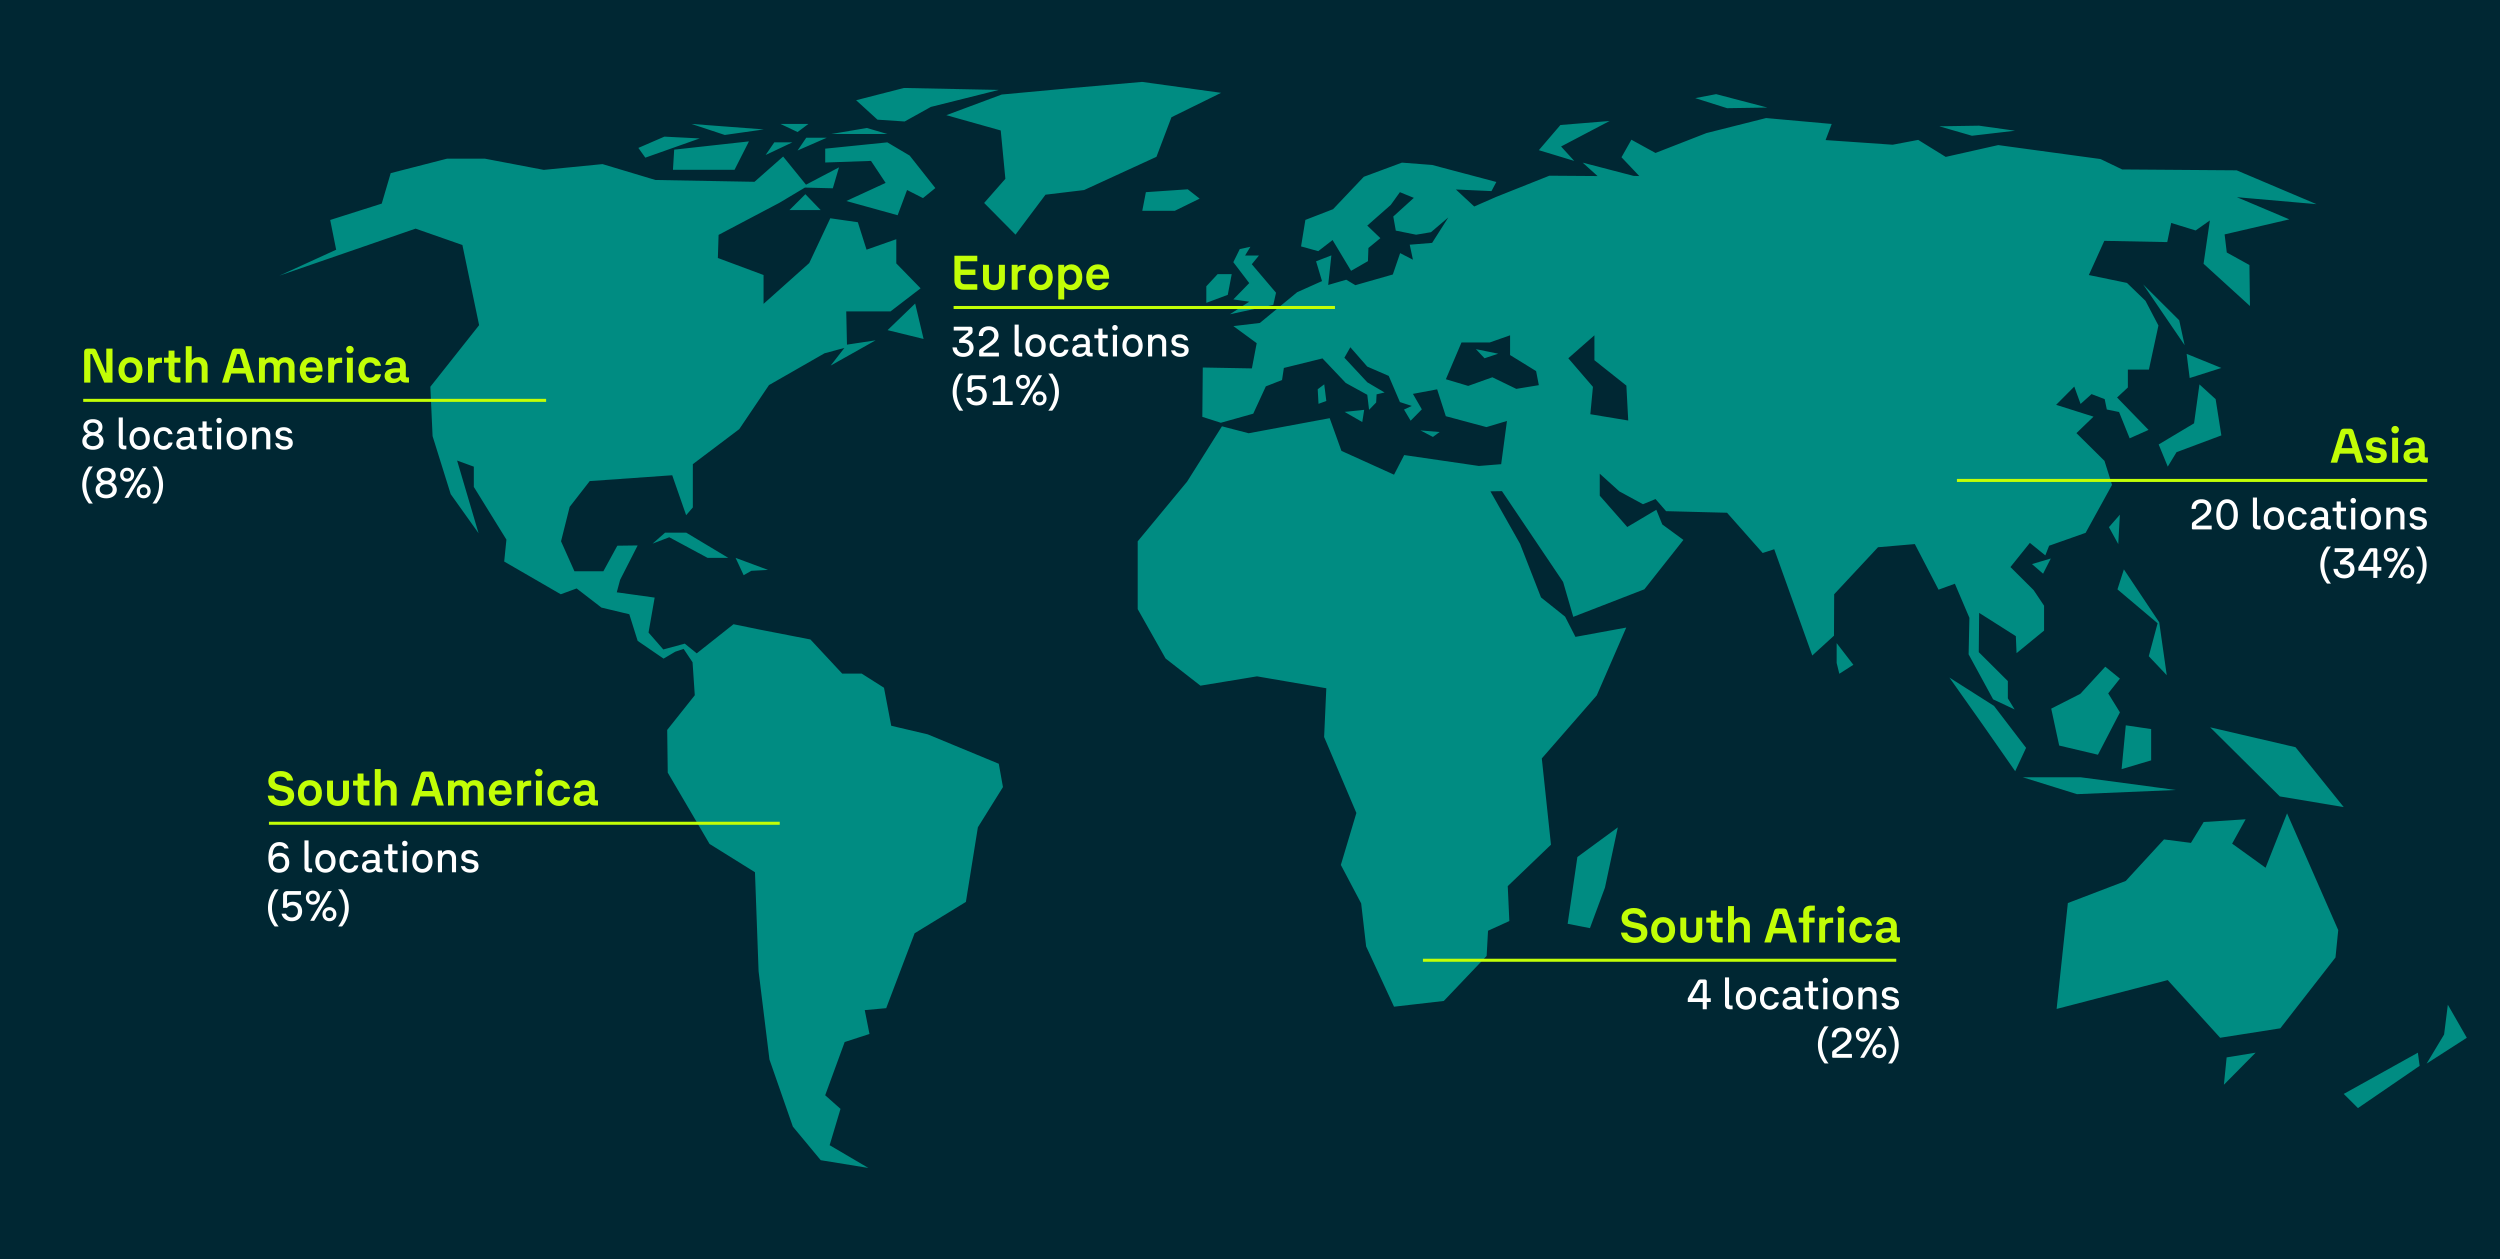 <svg xmlns="http://www.w3.org/2000/svg" width="824" height="415" viewBox="0 0 824 415"><path fill="#002733" d="M0 0h824v416H0z"/><path fill="#008C82" d="M700.663 239.066l8.355 1.238v10.312l-9.736 2.888 1.38-14.438zm106.143 92.084l-1.235 9.831-5.76 9.585 13.249-8.52-6.254-10.896zm-73.81 26.38l10.45-10.568-9.545 1.556-.906 9.011zm39.496 3.03l4.69 4.67 20.326-13.926-.576-4.342-24.44 13.599zM397.6 94.369v5.454l7.076-2.651 1.294-6.818h-4.642l-3.728 4.015zm121.264-41.33l-11.664-3.54 7.109-8.295 16.22-1.328-15.998 8.407 4.333 4.755zM406.502 98.685l5.25-5.379-5.25-6.893 2.13-4.318 3.5-.757-1.75 2.878h4.566l-2.359 2.879 7.99 9.393-.913 4.015-14.305 3.086 6.391-4.147-5.25-.757zm291.675 80.651l-3.07-5.587 3.6-4.111-.53 9.698zm16.318-25.54l-3-7.3 11.666-6.968 1.777-12.83 5.332 4.867 1.889 11.944-14.775 5.531-2.889 4.756zm-.33 68.76l-5.929-6.272 2.908-10.858-13.231-11.174 2.117-6.588 11.647 17.446 2.488 17.446zM569.25 35.66l-10.505-3.318 6.888-1.314 16.886 4.424-13.269.208zm149.022 69.914l1.778 8.186-13.664-20.02 11.886 11.834zm-68.32-60.83l-10.777-3.111 13.11-.208 11.886 1.66-14.22 1.658zm82.207 76.536l-10.443 3.319-1-7.963 11.443 4.644zm-257.665 21.115l-2.203 1.618-4.091-2.14 6.294.522zm-24.86-7.31l-.63 4.02-5.821-3.344 6.45-.677zm-12.483-2.925l-2.57.94-.262-4.804 2.15-1.618.682 5.482zm232.597 53.766l6.194-1.845-2.54 5.008-3.654-3.163zm-183.303-70.85l7.354 1.504-4.494 1.505-2.86-3.01zm33.457 167.401l13.324-9.769-4.235 19.847-4.957 13.368-7.334-1.44 3.202-22.006zm85.463-70.498l5.506 7.136-4.632 2.958-.874-3.568v-6.526zM406.502 98.686l5.25-5.379-5.25-6.894 2.13-4.318 3.5-.757-1.75 2.879h4.566l-2.359 2.878 7.99 9.394-.913 4.015-14.305 3.086 6.392-4.147-5.25-.757zm307.663 123.871l-5.929-6.273 2.908-10.858-13.231-11.173 2.118-6.589 11.646 17.446 2.488 17.447zm-15.988-43.22l-3.07-5.587 3.6-4.111-.53 9.697zm.552 44.329l-3.866 4.88 3.866 6.257-7.25 13.956-12.773-3.023-2.626-12.17 9.598-4.882 8.218-8.937 4.833 3.919zm15.766-69.87l-2.999-7.3 11.665-6.968 1.777-12.83 5.333 4.867 1.888 11.945-14.775 5.53-2.889 4.756zm-13.832 85.27l8.356 1.237v10.312l-9.737 2.888 1.38-14.437zM518.864 53.037L507.2 49.498l7.109-8.296 16.22-1.327-15.998 8.406 4.333 4.756zm232.564 209.46l-22.958-22.775 28.142 6.562 15.88 19.736-21.064-3.523zM569.25 35.658l-10.504-3.317 6.887-1.314 16.886 4.424-13.269.207zm149.023 69.915l1.777 8.185-13.664-20.02 11.887 11.835zm13.886 15.706l-10.442 3.318-1-7.963 11.442 4.645zm-82.207-76.537l-10.777-3.111 13.11-.207 11.886 1.659-14.22 1.66zm19.797 141.183l6.194-1.845-2.541 5.008-3.653-3.163zm14.825 75.828l-17.885-5.57h19.059l31.419 4.194-32.593 1.376zm-16.78-15.262l-3.59 7.7-10.773-15.435-10.91-15.434 14.708 9.35 10.565 13.819zm-193.3-104.098l-2.203 1.62-4.09-2.142 6.293.522zm-24.86-7.31l-.63 4.02-5.821-3.343 6.45-.677zm-12.483-2.924l-2.57.94-.262-4.805 2.15-1.618.682 5.483zm316.663 135.91l16.869 38.504-.906 9.011-10.532 13.518-7.653 9.83-19.83 3.114-17.28-19.007-36.618 9.504 3.703-34.9 19.09-7.292 12.59-13.681 8.887 1.147 4.196-6.882 13.824-.9-4.443 8.028 11.026 7.946 7.077-17.94zm-148.45-56.09l5.507 7.134-4.632 2.959-.874-3.568v-6.526zm-118.92-96.905l7.355 1.504-4.494 1.505-2.86-3.01zm-186.617-63.79l-7.363-4.361-20.476 2.08v4.559l15.097-.532 4.819 7.248-12.956 5.97 16.917 4.69 3.106-8.314 5.246 2.664 4.07-3.304-8.46-10.7zM289.21 39.44l-7.034-6.403 15.756-4.042 31.27.64-22.387 5.603-8.642 4.802-8.963-.6zm-28.055 7.483l-8.803 4.162 2.854-4.162h5.949zm40.482 53.122l2.779 11.676-11.869-2.908 9.09-8.768zm-38.754-56.524l-5.667-2.681h9.244l-3.577 2.681zm2.854 1.881h6.752l-9.606 4.202 2.854-4.202zm26.728-1.24h-18.448l11.696-1.981 6.752 1.98zm-53.577.32l-11.014-3.642 23.875 1.82-12.861 1.822zm-16.68 4.842l24.638-2.721-4.743 9.363h-20.298l.402-6.642zm20.24 134.546l10.69 3.968-5.496.3-2.536 1.444-2.657-5.712zM260.21 69.233l5.247-5.224 5.032 5.224h-10.28zm-34.008 106.34l13.83 8.297h-6.824l-12.622-6.794-5.495 2.104 4.107-3.607h7.004zM212.697 51.967l-2.293-3.213 8.577-3.72 11.634.592-17.918 6.34zm116.5 199.77l1.378 7.681-8.266 13.258-3.95 24.597-16.898 10.332-9.368 24.688-7.071.64 1.561 7.864-8.174 2.651-6.429 17.555 5.052 4.481-3.582 11.978 12.766 7.498-15.705-2.56-9.184-11.064-7.715-22.128-3.581-29.077-1.194-32.642-14.97-9.326-13.776-23.5-.184-14.08 9.092-11.43-.734-10.878-2.94-4.392-2.755.914-3.857 2.286-8.541-5.852-2.755-8.778-9.184-2.194-8.174-6.31-5.235 1.921-18.643-10.79.735-7.222-10.746-17.373v-6.675l-5.51-2.012 7.072 23.957-9.184-12.893-5.97-19.11-.735-16.276 16.072-20.298-5.51-26.425-15.43-5.396-44.89 15.495L110.8 82.31l-1.97-9.806 16.99-5.394 2.96-10.045 18.53-4.76h12.55l19.366 3.69 19.366-1.905 17.452 5.237 32.635.595 9.443-8.331 7.531 9.283 10.878-5.713-2.032 6.903-9.204-.238-8.368 4.999-20.083 10.592-.239 7.616 15.062 5.612v9.503L266.728 86.7l6.933-14.758 9.085 1.31 2.87 9.044 9.802-3.451v7.973l8.009 8.212-9.922 7.617h-14.584l.239 10.95 9.444-1.428-14.823 8.33 4.543-5.831-6.575 1.785-18.29 10.473-9.802 14.52-15.3 11.54v14.265l-2.205 2.56-4.591-13.166-27.185 1.92-6.613 8.503-2.847 11.338 4.408 9.875h9.552l4.592-8.412 6.704-.092-5.786 11.339-1.102 4.114 12.49 1.738-2.02 11.52 4.868 5.578 7.071-1.92 3.95 3.2 12.122-9.601 8.45 1.737 16.898 3.293 10.47 11.246h6.428l7.348 4.663 2.387 12.527 12.032 2.834 23.419 9.693zM381.17 51.686l-23.86 10.956-12.715 1.529-9.888 13.166-10.33-10.445 6.994-7.963-1.528-15.927-17.926-5.042 18.248-6.803 23.312-2.16 22.95-2.002 26.046 3.602-16.359 8.043-4.944 13.046zM289.21 39.439l-7.034-6.402 15.756-4.042 31.27.64-22.387 5.603-8.642 4.801-8.963-.6zm10.618 11.845l-7.363-4.362-20.476 2.081v4.559l15.098-.533 4.818 7.25-12.956 5.969 16.918 4.69 3.105-8.315 5.247 2.665 4.068-3.305-8.459-10.699zm76.668 18.192h10.727l8.18-4.012-3.913-3.069-13.81.944-1.184 6.137zm143.407 213l13.325-9.769-4.235 19.847-4.958 13.368-7.333-1.44 3.201-22.006zm217.36-217.484l26.256 2.301-26.315-11.152-37.755-.295-7.112-3.423-33.724-4.602-17.306 3.895-9.068-5.607-8.416 1.594-22.107-1.535 2.015-5.31-21.633-1.947-19.677 4.957-16.773 6.549-7.942-4.367-3.26 5.783 5.867 6.196-1.896-.058-16.773-4.367 4.92 4.425-15.885-.117-17.484 6.962-7.29 3.186-6.045-5.605 11.735.53 1.6-3.009-21.159-5.605-9.957-.767-12.565 4.661-10.135 10.68-9.127 3.54-1.422 8.734 5.664 1.562 4.726-3.66 6.09 10.142 5.566-3.19.157-4.338 3.938-3.24-4.32-4.137 7.746-6.82 3.011-4.198 4.592 1.874-6.775 6.146.828 4.647 6.7 1.35 4.894-.825 5.721-4.872-5.345 8.395-7.378.599 1.054 4.948-4.216-2.174-2.41 7.045-12.346 3.523-3.01-1.799-5.948 1.724 1.053-9.744-5.044 1.949 1.958 6.52-8.206 3.673-12.271 10.12-8.733 1.048 7.679 5.622-1.582 8.32-16.185-.3-.151 16.265 6.098 1.949 10.69-2.998 4.14-8.995 5.346-2.098.602-3.973 12.724-3.148 7.678 8.095 7.086 3.897.594 4.947 2.333-2.398.15-2.698 2.636-.6-5.713-3.373-7.537-8.095 1.957-3.448 5.58 6.371 7.068 3.073 3.689 8.62 3.915 1.274-2.56 1.2 2.183 3.672 3.69-3.748-2.937-5.096 7.98-1.5 2.858 8.855 13.391 3.594 6.762-2.025-1.904 14.247-7.352.588-24.617-3.594-3.348 6.47-17.33-7.843-3.874-10.784-26.717 4.968-8.796-2.288-11.488 18.235-16.28 19.671v22.352l9.19 16.274 11.488 8.954 18.643-3.072 22.845 3.922-.722 16.077 10.634 25.032-5.12 17.123 6.696 12.679 1.64 14.183 9.19 19.868 16.412-1.895 14.114-14.836.46-8.3 7.023-3.203-.525-11.502 14.245-13.66-3.02-28.43 18.118-20.783 9.716-22.352-16.74 3.07-3.413-6.665-7.943-6.34-6.893-17.646-9.781-17.32 3.807-.064 20.154 29.932 3.348 11.503 23.435-9.085 12.866-16.273-6.958-5.098-1.97-4.836-9.574 5.678-9.069-10.318v-7.255l6.433 5.817 7.812 4.248 4.136-1.7 3.48 3.987 20.086.523 11.75 13.267 3.808-1.24 12.538 35.03 7.156-6.536.065-13.66 14.442-15.49 12.144-1.045 7.813 15.032 5.383-1.96 4.792 11.241-.263 12.026 8.074 14.835 7.09 3.334-2.232-3.66v-5.686l-9.584-9.542.128-12.944 12.09 7.67.238 5.607 9.068-7.436v-8.202l-3.437-5.134-7.646-7.612 6.4-7.966 5.098 4.13 1.245-3.186 12.031-4.248 8.713-15.814-2.49-7.907-9.246-9.146 5.63-5.43-12.327-3.894 5.986-6.018 2.075 5.723 3.615-3.245 4.327 1.652.71 3.423 4.031.826 3.497 8.674 6.223-2.774-10.372-10.68 3.556-3.305v-5.9h6.934l3.142-14.516-4.267-8.143-6.105-5.9-12.565-2.597 5.097-11.271 20.744.413 1.304-6.314 8.06 2.478 4.683-3.304-2.075 14.28 15.292 13.926-.178-13.513-7.468-4.13-.711-5.96 21.337-4.957-17.307-7.317zm-237.498 63.18l-7.885-3.824-7.967 2.847-7.354-2.196 5.148-12.122h9.315l6.7-2.359v6.508l8.58 5.288.899 4.638-7.436 1.22zm24.409 8.356l.857-9.022-8.118-9.422 8.608-7.566v8.21l10.531 8.364.612 11.509-12.49-2.073z"/><path fill="none" d="M26.424 114.103h190.342V177H26.424z"/><path fill="#C2FE06" d="M27.736 126.103v-10.101c0-.72.4-1.104 1.121-1.104h1.809c.64 0 .897.24 1.104.705l3.138 7.315h.127v-8.02h2.049v11.205h-2.705l-4.08-9.396h-.434c-.047 0-.08.048-.08.096v9.3h-2.049zM39.049 122.005c0-2.609 1.633-4.275 3.937-4.275 2.354 0 3.971 1.666 3.971 4.275 0 2.593-1.617 4.258-3.97 4.258-2.305 0-3.938-1.665-3.938-4.258zm5.955 0c0-1.585-.77-2.513-2.018-2.513-1.216 0-1.968.928-1.968 2.513 0 1.553.752 2.481 1.968 2.481 1.248 0 2.018-.928 2.018-2.481zM53.387 117.89v1.714h-.657c-1.664 0-2 .625-2 1.985v4.514h-1.953v-8.212h1.953v.896c.399-.624 1.055-.896 2.08-.896h.577zM59.467 124.342v1.76H58.17c-1.649 0-2.61-.848-2.61-2.464v-4.098h-1.503v-1.65h1.328c.129 0 .176-.046.176-.19v-2.13h1.953v2.32h1.937v1.65h-1.937v3.985c0 .641.32.817.896.817h1.057zM68.428 120.79v5.313h-1.953V121.3c0-1.168-.56-1.824-1.537-1.824-.993 0-1.76.623-1.76 2.095v4.53h-1.953v-12.004h1.953v4.69c.496-.704 1.295-1.058 2.336-1.058 1.777 0 2.914 1.25 2.914 3.06zM81.818 126.103l-.894-2.978h-4.707l-.881 2.978h-2.16l3.25-10.405c.16-.512.543-.8 1.152-.8h1.969c.56 0 .976.24 1.152.8l3.266 10.405h-2.147zm-5.056-4.787h3.617l-1.361-4.529c-.016-.032-.047-.08-.096-.08h-.72c-.063 0-.08.048-.097.08l-1.343 4.53zM97.084 120.756v5.347h-1.951v-5.042c0-1.008-.45-1.569-1.346-1.569-.943 0-1.6.544-1.6 1.857v4.754h-1.953v-5.042c0-1.008-.449-1.569-1.345-1.569-.928 0-1.584.528-1.584 1.857v4.754h-1.953v-8.212h1.953v.816c.465-.656 1.183-.977 2.113-.977 1.057 0 1.84.45 2.289 1.202.496-.752 1.344-1.202 2.465-1.202 1.824 0 2.912 1.217 2.912 3.026zM106.33 122.484h-5.586c.111 1.473.768 2.162 1.953 2.162.752 0 1.313-.32 1.553-.945h1.951c-.398 1.649-1.71 2.562-3.504 2.562-2.402 0-3.906-1.665-3.906-4.275 0-2.545 1.537-4.258 3.842-4.258 2.513 0 3.793 1.713 3.697 4.754zm-5.539-1.343h3.635c-.145-1.217-.77-1.761-1.778-1.761s-1.664.593-1.857 1.76zM112.777 117.89v1.714h-.656c-1.664 0-2 .625-2 1.985v4.514h-1.953v-8.212h1.953v.896c.399-.624 1.055-.896 2.08-.896h.576zM114.088 115.219c0-.705.527-1.233 1.232-1.233.72 0 1.248.528 1.248 1.233 0 .72-.529 1.248-1.248 1.248-.705 0-1.232-.529-1.232-1.248zm.256 10.884v-8.212h1.953v8.212h-1.953zM118.104 122.005c0-2.609 1.648-4.275 3.888-4.275 1.92 0 3.25 1.09 3.602 2.834h-2c-.24-.688-.77-1.072-1.586-1.072-1.2 0-1.936.912-1.936 2.513 0 1.585.737 2.481 1.936 2.481.8 0 1.377-.384 1.633-1.136h1.968c-.336 1.793-1.728 2.913-3.617 2.913-2.24 0-3.888-1.681-3.888-4.258zM134.793 124.39v1.713h-1.152c-.848 0-1.424-.353-1.68-.897-.56.72-1.441 1.057-2.514 1.057-1.617 0-2.69-.929-2.69-2.273 0-1.697 1.298-2.61 3.763-2.61h1.296v-.671c0-.913-.511-1.393-1.408-1.393-.832 0-1.328.336-1.472.976h-1.938c.193-1.552 1.393-2.562 3.426-2.562 2.049 0 3.33 1.074 3.33 3.01v3.234c0 .272.16.416.4.416h.639zm-2.977-1.185v-.416h-1.52c-1.009 0-1.585.305-1.585 1.009 0 .624.496 1.009 1.248 1.009 1.105 0 1.857-.593 1.857-1.602z"/><path fill="#FFF" d="M34.129 145.413c0 1.694-1.387 2.83-3.502 2.83-2.102 0-3.488-1.136-3.488-2.83 0-1.163.7-2.087 1.806-2.437-.896-.365-1.457-1.177-1.457-2.228 0-1.555 1.248-2.59 3.139-2.59s3.137 1.022 3.137 2.59c0 1.05-.56 1.863-1.442 2.228 1.106.35 1.807 1.274 1.807 2.437zm-1.373-.099c0-.994-.897-1.709-2.129-1.709-1.205 0-2.115.715-2.115 1.71 0 1.037.883 1.723 2.115 1.723 1.246 0 2.129-.686 2.129-1.724zm-3.965-4.439c0 .91.799 1.555 1.836 1.555 1.05 0 1.82-.645 1.82-1.555s-.742-1.555-1.82-1.555c-1.064 0-1.836.645-1.836 1.555zM40.775 148.103c-1.007 0-1.638-.561-1.638-1.541v-8.965h1.343v8.727c0 .406.239.56.631.56h.534v1.219h-.87zM42.707 144.531c0-2.27 1.344-3.726 3.32-3.726 1.989 0 3.348 1.457 3.348 3.726 0 2.24-1.36 3.711-3.348 3.711-1.976 0-3.32-1.47-3.32-3.71zm5.309 0c0-1.555-.77-2.494-1.989-2.494-1.205 0-1.976.939-1.976 2.494 0 1.54.771 2.479 1.976 2.479 1.22 0 1.989-.939 1.989-2.479zM50.672 144.531c0-2.256 1.373-3.726 3.25-3.726 1.555 0 2.619.896 2.955 2.297H55.49c-.252-.686-.783-1.065-1.554-1.065-1.176 0-1.918.91-1.918 2.494 0 1.569.742 2.465 1.918 2.465.771 0 1.345-.406 1.597-1.148h1.373c-.322 1.484-1.457 2.394-2.984 2.394-1.877 0-3.25-1.484-3.25-3.71zM64.844 146.912v1.19h-.854c-.7 0-1.191-.335-1.345-.854-.49.672-1.274.994-2.227.994-1.4 0-2.31-.784-2.31-1.974 0-1.471 1.119-2.227 3.263-2.227h1.219v-.687c0-.924-.547-1.415-1.444-1.415-.855 0-1.345.323-1.498 1.008h-1.345c.181-1.302 1.162-2.142 2.843-2.142 1.71 0 2.774.924 2.774 2.577v3.138c0 .238.168.392.392.392h.532zm-2.254-1.43v-.405h-1.387c-1.148 0-1.752.321-1.752 1.065 0 .643.49 1.05 1.262 1.05 1.119 0 1.877-.672 1.877-1.71zM69.896 146.87v1.233H68.89c-1.33 0-2.143-.714-2.143-2.06v-3.936h-1.332v-1.162h1.178c.111 0 .154-.043.154-.169v-1.89h1.358v2.06h1.709v1.161h-1.71v3.88c0 .659.352.883.94.883h.853zM71.309 138.633c0-.518.378-.91.896-.91s.91.392.91.91c0 .52-.392.896-.91.896s-.896-.377-.896-.896zm.21 9.47v-7.158h1.358v7.158H71.52zM74.668 144.531c0-2.27 1.346-3.726 3.32-3.726 1.989 0 3.348 1.457 3.348 3.726 0 2.24-1.36 3.711-3.348 3.711-1.974 0-3.32-1.47-3.32-3.71zm5.309 0c0-1.555-.77-2.494-1.989-2.494-1.205 0-1.974.939-1.974 2.494 0 1.54.77 2.479 1.974 2.479 1.219 0 1.989-.939 1.989-2.479zM89.092 143.466v4.637h-1.344v-4.3c0-1.135-.56-1.766-1.541-1.766-.967 0-1.738.588-1.738 2.073v3.993H83.11v-7.158h1.358v.882c.449-.686 1.177-1.022 2.115-1.022 1.486 0 2.508 1.05 2.508 2.66zM90.713 146.086h1.33c.238.672.855 1.036 1.723 1.036.855 0 1.373-.364 1.373-.967 0-1.722-4.285-.223-4.285-3.208 0-1.33 1.021-2.142 2.66-2.142 1.554 0 2.548.7 2.802 1.974h-1.332c-.209-.56-.714-.853-1.457-.853-.812 0-1.33.35-1.33.937 0 1.696 4.301.225 4.301 3.166 0 1.373-1.05 2.213-2.773 2.213-1.64 0-2.76-.798-3.012-2.156zM29.31 165.965a9.642 9.642 0 01-2.199-6.121c0-2.171.77-4.356 2.2-6.108h1.302c-1.386 1.823-2.185 3.909-2.185 6.108 0 2.214.799 4.3 2.185 6.12h-1.302zM38.496 161.413c0 1.694-1.387 2.83-3.502 2.83-2.1 0-3.486-1.136-3.486-2.83 0-1.163.699-2.087 1.806-2.437-.896-.365-1.457-1.177-1.457-2.228 0-1.555 1.247-2.59 3.137-2.59 1.893 0 3.139 1.022 3.139 2.59 0 1.05-.56 1.863-1.444 2.228 1.108.35 1.807 1.274 1.807 2.437zm-1.373-.099c0-.994-.896-1.709-2.129-1.709-1.203 0-2.115.715-2.115 1.71 0 1.037.883 1.723 2.115 1.723 1.248 0 2.129-.686 2.129-1.724zm-3.963-4.439c0 .91.799 1.555 1.834 1.555 1.05 0 1.822-.645 1.822-1.555s-.742-1.555-1.822-1.555c-1.064 0-1.834.645-1.834 1.555zM44.207 156.469c0 1.344-.98 2.324-2.297 2.324-1.332 0-2.312-.98-2.312-2.324 0-1.331.98-2.312 2.312-2.312 1.317 0 2.297.98 2.297 2.312zm-1.078 0c0-.785-.49-1.303-1.219-1.303-.744 0-1.234.518-1.234 1.303 0 .784.49 1.302 1.234 1.302.729 0 1.219-.518 1.219-1.302zm-2.102 7.634l5.856-9.806h1.303l-5.856 9.806h-1.303zm4.034-2.185c0-1.346.966-2.326 2.296-2.326 1.332 0 2.3.98 2.3 2.326 0 1.344-.968 2.324-2.3 2.324-1.33 0-2.296-.98-2.296-2.324zm1.064 0c0 .783.49 1.303 1.232 1.303.745 0 1.22-.52 1.22-1.303 0-.772-.475-1.303-1.22-1.303-.742 0-1.232.531-1.232 1.303zM50.238 165.965c1.4-1.82 2.2-3.907 2.2-6.121 0-2.2-.8-4.285-2.2-6.108h1.303a9.644 9.644 0 012.2 6.108c0 2.199-.772 4.398-2.2 6.12h-1.303z"/><g><path fill="none" d="M87.643 253.495h190.342V313H87.643z"/><path fill="#C2FE06" d="M88.235 262.23h2.05c.304 1.056 1.168 1.6 2.576 1.6 1.313 0 2.05-.512 2.05-1.376 0-2.722-6.467-.56-6.467-4.978 0-2.05 1.632-3.346 4.034-3.346 2.384 0 3.825 1.137 4.162 3.122h-2.034c-.255-.849-.992-1.297-2.193-1.297-1.152 0-1.904.496-1.904 1.345 0 2.625 6.45.431 6.45 4.945 0 2.098-1.6 3.41-4.178 3.41-2.593 0-4.209-1.232-4.546-3.426zM98.188 261.397c0-2.609 1.632-4.274 3.938-4.274 2.353 0 3.97 1.665 3.97 4.274 0 2.593-1.617 4.258-3.97 4.258-2.306 0-3.938-1.665-3.938-4.258zm5.955 0c0-1.584-.769-2.513-2.017-2.513-1.217 0-1.969.928-1.969 2.513 0 1.553.752 2.48 1.969 2.48 1.248 0 2.017-.927 2.017-2.48zM107.804 262.166v-4.883h1.953v4.738c0 1.233.496 1.857 1.648 1.857s1.649-.624 1.649-1.857v-4.738h1.968v4.883c0 2.177-1.264 3.49-3.617 3.49-2.337 0-3.601-1.313-3.601-3.49zM121.773 263.734v1.761h-1.296c-1.649 0-2.609-.849-2.609-2.465v-4.097h-1.505v-1.65h1.328c.13 0 .177-.048.177-.191v-2.13h1.952v2.321h1.938v1.65h-1.938v3.985c0 .64.32.816.897.816h1.056zM130.734 260.18v5.315h-1.953v-4.802c0-1.169-.56-1.825-1.536-1.825-.993 0-1.76.624-1.76 2.097v4.53h-1.954V253.49h1.953v4.69c.496-.704 1.296-1.057 2.337-1.057 1.777 0 2.913 1.25 2.913 3.058zM144.126 265.495l-.896-2.977h-4.706l-.88 2.977h-2.162l3.25-10.404c.16-.513.544-.801 1.153-.801h1.969c.56 0 .976.24 1.152.8l3.265 10.405h-2.145zm-5.058-4.786h3.618l-1.36-4.53c-.016-.032-.049-.08-.097-.08h-.72c-.064 0-.08.048-.096.08l-1.345 4.53zM159.392 260.148v5.347h-1.953v-5.042c0-1.009-.448-1.57-1.344-1.57-.945 0-1.6.546-1.6 1.858v4.754h-1.954v-5.042c0-1.009-.448-1.57-1.345-1.57-.927 0-1.584.53-1.584 1.858v4.754h-1.953v-8.212h1.953v.817c.464-.657 1.184-.977 2.113-.977 1.056 0 1.84.448 2.289 1.201.496-.753 1.344-1.201 2.465-1.201 1.825 0 2.913 1.217 2.913 3.025zM168.638 261.877h-5.587c.112 1.473.768 2.161 1.953 2.161.752 0 1.312-.32 1.553-.944h1.952c-.4 1.648-1.712 2.561-3.505 2.561-2.401 0-3.905-1.665-3.905-4.274 0-2.545 1.536-4.258 3.84-4.258 2.514 0 3.794 1.713 3.699 4.754zm-5.54-1.344h3.634c-.143-1.217-.768-1.76-1.776-1.76-1.009 0-1.665.591-1.857 1.76zM175.084 257.283v1.713h-.656c-1.664 0-2 .624-2 1.985v4.514h-1.953v-8.212h1.953v.897c.4-.624 1.055-.897 2.08-.897h.576zM176.395 254.61c0-.704.528-1.232 1.232-1.232.72 0 1.248.528 1.248 1.232 0 .721-.528 1.25-1.248 1.25-.704 0-1.232-.529-1.232-1.25zm.255 10.885v-8.212h1.954v8.212h-1.954zM180.41 261.397c0-2.609 1.649-4.274 3.89-4.274 1.92 0 3.249 1.089 3.6 2.834h-2c-.24-.688-.768-1.073-1.585-1.073-1.2 0-1.936.913-1.936 2.513 0 1.584.736 2.48 1.936 2.48.8 0 1.377-.383 1.633-1.135h1.969c-.336 1.792-1.729 2.913-3.617 2.913-2.241 0-3.89-1.68-3.89-4.258zM197.1 263.782v1.713h-1.152c-.847 0-1.425-.352-1.68-.896-.56.72-1.44 1.056-2.513 1.056-1.617 0-2.69-.928-2.69-2.273 0-1.696 1.297-2.609 3.762-2.609h1.297v-.672c0-.913-.513-1.393-1.41-1.393-.831 0-1.327.336-1.472.977h-1.936c.192-1.553 1.392-2.562 3.425-2.562 2.05 0 3.33 1.073 3.33 3.01v3.233c0 .272.16.416.4.416h.64zm-2.976-1.184v-.416h-1.52c-1.01 0-1.585.303-1.585 1.008 0 .624.496 1.008 1.248 1.008 1.104 0 1.857-.592 1.857-1.6z"/><path fill="#FFF" d="M95.334 284.315c0 2.017-1.331 3.32-3.306 3.32-2.353 0-3.572-1.82-3.572-4.916 0-3.18 1.177-5.17 3.656-5.17 1.527 0 2.606.743 3.012 2.101h-1.401c-.294-.63-.882-.896-1.639-.896-1.57 0-2.228 1.247-2.297 3.502.504-.729 1.429-1.162 2.479-1.162 1.835 0 3.068 1.316 3.068 3.221zm-1.317.028c0-1.303-.756-2.087-1.989-2.087-1.247 0-2.046.784-2.046 2.087 0 1.275.8 2.06 2.046 2.06 1.233 0 1.989-.757 1.989-2.06zM101.995 287.495c-1.009 0-1.639-.56-1.639-1.54v-8.966h1.344v8.727c0 .406.238.56.631.56h.532v1.22h-.868zM103.926 283.923c0-2.27 1.345-3.726 3.32-3.726 1.988 0 3.348 1.456 3.348 3.726 0 2.241-1.36 3.712-3.348 3.712-1.975 0-3.32-1.47-3.32-3.712zm5.308 0c0-1.555-.77-2.493-1.988-2.493-1.205 0-1.975.938-1.975 2.493 0 1.54.77 2.48 1.975 2.48 1.219 0 1.988-.94 1.988-2.48zM111.892 283.923c0-2.255 1.373-3.726 3.25-3.726 1.554 0 2.619.897 2.955 2.297h-1.387c-.252-.686-.784-1.064-1.555-1.064-1.176 0-1.919.91-1.919 2.493 0 1.57.743 2.466 1.92 2.466.77 0 1.344-.407 1.596-1.15h1.373c-.322 1.486-1.457 2.396-2.983 2.396-1.877 0-3.25-1.485-3.25-3.712zM126.063 286.305v1.19h-.854c-.7 0-1.19-.336-1.345-.854-.49.671-1.274.994-2.226.994-1.402 0-2.312-.784-2.312-1.975 0-1.47 1.12-2.227 3.264-2.227h1.219v-.687c0-.924-.547-1.414-1.444-1.414-.854 0-1.344.321-1.498 1.008h-1.345c.182-1.303 1.163-2.143 2.843-2.143 1.71 0 2.774.924 2.774 2.577v3.138c0 .238.169.393.392.393h.532zm-2.254-1.43v-.405h-1.387c-1.149 0-1.751.321-1.751 1.064 0 .644.49 1.05 1.26 1.05 1.12 0 1.878-.672 1.878-1.709zM131.116 286.263v1.232h-1.009c-1.33 0-2.142-.715-2.142-2.06V281.5h-1.331v-1.163h1.177c.112 0 .154-.042.154-.168v-1.89h1.358v2.058h1.71v1.163h-1.71v3.88c0 .658.35.883.939.883h.854zM132.528 278.025c0-.517.378-.91.897-.91.517 0 .91.393.91.91 0 .519-.393.897-.91.897a.868.868 0 01-.897-.897zm.21 9.47v-7.158h1.359v7.158h-1.359zM135.888 283.923c0-2.27 1.344-3.726 3.32-3.726 1.988 0 3.348 1.456 3.348 3.726 0 2.241-1.36 3.712-3.348 3.712-1.976 0-3.32-1.47-3.32-3.712zm5.308 0c0-1.555-.77-2.493-1.988-2.493-1.205 0-1.976.938-1.976 2.493 0 1.54.77 2.48 1.976 2.48 1.219 0 1.988-.94 1.988-2.48zM150.312 282.858v4.637h-1.345v-4.3c0-1.135-.56-1.765-1.541-1.765-.967 0-1.738.588-1.738 2.073v3.992h-1.358v-7.158h1.358v.883c.449-.687 1.177-1.023 2.116-1.023 1.485 0 2.508 1.05 2.508 2.661zM151.932 285.478h1.33c.239.672.855 1.037 1.723 1.037.855 0 1.373-.365 1.373-.967 0-1.723-4.286-.225-4.286-3.208 0-1.33 1.023-2.143 2.661-2.143 1.555 0 2.55.7 2.802 1.975h-1.33c-.21-.56-.716-.855-1.458-.855-.812 0-1.33.351-1.33.939 0 1.695 4.3.224 4.3 3.166 0 1.373-1.051 2.213-2.774 2.213-1.638 0-2.76-.798-3.011-2.157zM90.53 305.357a9.648 9.648 0 01-2.2-6.12c0-2.172.77-4.357 2.2-6.108h1.302c-1.387 1.821-2.186 3.908-2.186 6.107 0 2.214.8 4.301 2.186 6.121h-1.303zM99.576 300.33c0 1.975-1.36 3.305-3.418 3.305-1.78 0-2.998-.98-3.362-2.493h1.457c.322.854 1.05 1.26 1.919 1.26 1.219 0 2.017-.868 2.017-2.101 0-1.149-.77-1.905-1.891-1.905-.7 0-1.317.294-1.68.827H93.3v-4.175c0-.882.616-1.359 1.47-1.359h4.44v1.248h-4.09c-.28 0-.517.154-.517.532v2.395c.49-.406 1.19-.644 1.946-.644 1.793 0 3.026 1.33 3.026 3.11zM105.426 295.86c0 1.345-.98 2.326-2.297 2.326-1.331 0-2.312-.98-2.312-2.326 0-1.33.98-2.31 2.312-2.31 1.316 0 2.297.98 2.297 2.31zm-1.078 0c0-.784-.49-1.302-1.22-1.302-.742 0-1.232.518-1.232 1.302 0 .786.49 1.303 1.233 1.303.728 0 1.219-.517 1.219-1.303zm-2.102 7.635l5.856-9.806h1.302l-5.855 9.806h-1.303zm4.034-2.185c0-1.345.967-2.326 2.297-2.326 1.331 0 2.298.98 2.298 2.326s-.967 2.325-2.298 2.325c-1.33 0-2.297-.98-2.297-2.325zm1.065 0c0 .784.49 1.302 1.232 1.302.743 0 1.219-.518 1.219-1.302 0-.77-.476-1.303-1.219-1.303-.742 0-1.232.532-1.232 1.303zM111.457 305.357c1.401-1.82 2.2-3.907 2.2-6.12 0-2.2-.799-4.287-2.2-6.108h1.303a9.642 9.642 0 012.199 6.107c0 2.2-.77 4.399-2.2 6.121h-1.302z"/></g><g><path fill="none" d="M313.31 83.495H408V146h-94.69z"/><path fill="#C2FE06" d="M322.113 86.115h-5.507v2.72h4.883v1.778h-4.883v1.6c0 .945.498 1.457 1.425 1.457h4.082v1.825h-4.482c-1.969 0-3.057-1.104-3.057-3.105V84.29h7.54v1.824zM323.998 92.166v-4.883h1.953v4.738c0 1.233.496 1.858 1.649 1.858s1.648-.625 1.648-1.858v-4.738h1.969v4.883c0 2.177-1.265 3.49-3.617 3.49-2.337 0-3.602-1.313-3.602-3.49zM338.063 87.283v1.713h-.656c-1.664 0-2 .625-2 1.985v4.514h-1.953v-8.212h1.953v.897c.4-.623 1.056-.897 2.08-.897h.576zM339.086 91.397c0-2.608 1.632-4.274 3.937-4.274 2.353 0 3.97 1.666 3.97 4.274 0 2.593-1.617 4.258-3.97 4.258-2.305 0-3.937-1.665-3.937-4.258zm5.954 0c0-1.585-.769-2.512-2.017-2.512-1.216 0-1.968.927-1.968 2.512 0 1.553.752 2.482 1.968 2.482 1.248 0 2.017-.929 2.017-2.482zM356.72 91.38c0 2.626-1.52 4.275-3.553 4.275-1.088 0-1.873-.384-2.4-1.089v4.13h-1.954V87.283h1.954v.93c.527-.705 1.328-1.09 2.4-1.09 2.033 0 3.554 1.65 3.554 4.258zm-1.92 0c0-1.631-.832-2.495-2.065-2.495s-2.033.864-2.033 2.496c0 1.633.8 2.498 2.033 2.498s2.065-.881 2.065-2.498zM365.553 91.877h-5.587c.112 1.473.768 2.162 1.953 2.162.752 0 1.312-.32 1.553-.945h1.952c-.4 1.648-1.712 2.561-3.505 2.561-2.401 0-3.905-1.665-3.905-4.274 0-2.545 1.536-4.258 3.84-4.258 2.514 0 3.794 1.713 3.699 4.754zm-5.54-1.344h3.634c-.143-1.217-.768-1.76-1.776-1.76-1.009 0-1.665.592-1.857 1.76z"/><path fill="#FFF" d="M317.918 111.893c1.863.04 2.97 1.175 2.97 2.8 0 1.71-1.387 2.942-3.348 2.942-2.073 0-3.432-1.106-3.6-3.137h1.414c.168 1.204.939 1.904 2.2 1.904 1.176 0 1.947-.7 1.947-1.722 0-.994-.729-1.639-1.961-1.639h-1.429v-1.107l3.012-2.452v-.461c0-.042-.057-.07-.084-.07h-4.693v-1.262h5.449c.476 0 .757.267.757.772v.896c0 .364-.183.616-.574.91l-2.06 1.626zM323.082 117.495c-.225 0-.364-.126-.364-.35V115.8c0-.436.252-.673.56-.897l2.577-1.85c1.107-.798 1.835-1.497 1.835-2.52 0-1.093-.728-1.737-1.779-1.737-1.135 0-1.905.7-1.905 1.947h-1.4c-.043-2.06 1.316-3.194 3.291-3.194 1.948 0 3.207 1.247 3.207 2.997 0 1.415-.952 2.41-2.632 3.586l-2.312 1.653v.378c0 .043.042.07.07.07h5.015v1.261h-6.163zM336.06 117.495c-1.008 0-1.64-.56-1.64-1.54v-8.966h1.347v8.728c0 .406.237.56.63.56h.532v1.218h-.868zM337.991 113.924c0-2.27 1.345-3.727 3.32-3.727 1.989 0 3.348 1.457 3.348 3.727 0 2.24-1.36 3.71-3.347 3.71-1.976 0-3.32-1.47-3.32-3.71zm5.309 0c0-1.556-.77-2.494-1.988-2.494-1.206 0-1.976.938-1.976 2.494 0 1.54.77 2.478 1.976 2.478 1.218 0 1.988-.938 1.988-2.478zM345.957 113.924c0-2.256 1.373-3.727 3.25-3.727 1.555 0 2.62.897 2.955 2.297h-1.387c-.252-.685-.784-1.064-1.554-1.064-1.177 0-1.92.91-1.92 2.494 0 1.568.743 2.465 1.92 2.465.77 0 1.344-.407 1.596-1.149h1.373c-.322 1.485-1.457 2.395-2.983 2.395-1.877 0-3.25-1.485-3.25-3.711zM360.129 116.305v1.19h-.855c-.7 0-1.19-.337-1.344-.854-.49.671-1.275.994-2.227.994-1.401 0-2.311-.784-2.311-1.975 0-1.47 1.12-2.226 3.263-2.226h1.219v-.688c0-.924-.547-1.414-1.443-1.414-.855 0-1.345.322-1.498 1.008h-1.345c.182-1.303 1.162-2.143 2.843-2.143 1.709 0 2.773.924 2.773 2.577v3.138c0 .238.169.393.393.393h.532zm-2.255-1.43v-.406h-1.387c-1.148 0-1.75.322-1.75 1.065 0 .644.49 1.05 1.26 1.05 1.12 0 1.877-.672 1.877-1.709zM365.182 116.262v1.233h-1.01c-1.33 0-2.142-.714-2.142-2.06V111.5h-1.33v-1.162h1.176c.112 0 .154-.043.154-.17v-1.89h1.359v2.06h1.709v1.162h-1.71v3.88c0 .66.351.882.94.882h.854zM366.594 108.025c0-.517.378-.91.896-.91s.91.393.91.91c0 .52-.392.897-.91.897a.868.868 0 01-.896-.897zm.21 9.47v-7.157h1.358v7.157h-1.358zM369.953 113.924c0-2.27 1.345-3.727 3.32-3.727 1.989 0 3.348 1.457 3.348 3.727 0 2.24-1.36 3.71-3.348 3.71-1.975 0-3.32-1.47-3.32-3.71zm5.309 0c0-1.556-.77-2.494-1.989-2.494-1.205 0-1.975.938-1.975 2.494 0 1.54.77 2.478 1.975 2.478 1.22 0 1.989-.938 1.989-2.478zM384.377 112.858v4.637h-1.345v-4.3c0-1.134-.56-1.765-1.54-1.765-.968 0-1.738.588-1.738 2.073v3.992h-1.358v-7.157h1.358v.882c.448-.687 1.177-1.023 2.115-1.023 1.485 0 2.508 1.051 2.508 2.661zM385.997 115.479h1.331c.238.671.855 1.036 1.723 1.036.854 0 1.373-.365 1.373-.967 0-1.723-4.286-.224-4.286-3.208 0-1.33 1.022-2.143 2.66-2.143 1.556 0 2.55.7 2.803 1.975h-1.331c-.21-.56-.715-.854-1.457-.854-.813 0-1.33.35-1.33.938 0 1.695 4.3.224 4.3 3.166 0 1.373-1.052 2.213-2.774 2.213-1.639 0-2.76-.798-3.012-2.156zM316.195 135.357a9.648 9.648 0 01-2.199-6.12c0-2.172.77-4.356 2.2-6.108h1.302c-1.387 1.822-2.185 3.908-2.185 6.107 0 2.214.798 4.301 2.185 6.121h-1.303zM325.242 130.33c0 1.975-1.36 3.305-3.418 3.305-1.78 0-2.998-.98-3.362-2.492h1.457c.322.853 1.05 1.26 1.919 1.26 1.219 0 2.017-.869 2.017-2.102 0-1.149-.77-1.905-1.891-1.905-.7 0-1.317.294-1.68.827h-1.317v-4.174c0-.883.616-1.36 1.47-1.36h4.44v1.248h-4.09c-.28 0-.517.153-.517.532v2.395c.49-.406 1.19-.644 1.946-.644 1.793 0 3.026 1.33 3.026 3.11zM331.302 132.291h2.48v1.204h-6.584v-1.204h2.69v-7.242a.133.133 0 00-.14-.14h-.267l-2.185 1.345v-1.332l1.568-.938c.295-.182.505-.295.813-.295h.644c.631 0 .98.336.98.98v7.622zM339.491 125.861c0 1.344-.98 2.325-2.297 2.325-1.33 0-2.311-.98-2.311-2.325 0-1.33.98-2.311 2.311-2.311 1.317 0 2.297.98 2.297 2.311zm-1.078 0c0-.785-.49-1.302-1.219-1.302-.743 0-1.233.517-1.233 1.302s.49 1.303 1.233 1.303c.729 0 1.22-.518 1.22-1.303zm-2.101 7.634l5.855-9.806h1.303l-5.856 9.806h-1.302zm4.034-2.184c0-1.346.966-2.327 2.297-2.327 1.33 0 2.297.98 2.297 2.327 0 1.343-.966 2.324-2.297 2.324-1.33 0-2.297-.98-2.297-2.324zm1.064 0c0 .783.49 1.302 1.233 1.302.743 0 1.218-.52 1.218-1.302 0-.772-.475-1.303-1.218-1.303s-1.233.531-1.233 1.303zM345.522 135.357c1.402-1.82 2.2-3.907 2.2-6.12 0-2.2-.798-4.286-2.2-6.108h1.303a9.644 9.644 0 012.2 6.107c0 2.2-.77 4.399-2.2 6.121h-1.303z"/></g><g><path fill="none" d="M610.158 140.495H800.5V206H610.158z"/><path fill="#C2FE06" d="M776.823 152.495l-.895-2.977h-4.706l-.881 2.977h-2.161l3.25-10.404c.16-.513.544-.801 1.152-.801h1.969c.56 0 .976.24 1.152.8l3.266 10.405h-2.146zm-5.057-4.786h3.617l-1.36-4.53c-.016-.032-.048-.08-.096-.08h-.72c-.064 0-.081.048-.097.08l-1.344 4.53zM779.716 150.126h1.92c.241.624.865.929 1.746.929.864 0 1.345-.32 1.345-.849 0-1.776-4.851.032-4.851-3.537 0-1.6 1.232-2.546 3.233-2.546 1.906 0 3.106.849 3.378 2.37h-1.905c-.224-.513-.704-.785-1.44-.785-.801 0-1.313.288-1.313.832 0 1.73 4.866-.048 4.866 3.49 0 1.649-1.249 2.625-3.361 2.625-2.018 0-3.33-.96-3.618-2.529zM788.196 141.61c0-.704.529-1.232 1.233-1.232.72 0 1.248.528 1.248 1.232 0 .721-.529 1.25-1.248 1.25-.704 0-1.233-.529-1.233-1.25zm.256 10.885v-8.212h1.953v8.212h-1.953zM800.23 150.782v1.713h-1.152c-.848 0-1.425-.352-1.68-.896-.56.72-1.441 1.056-2.513 1.056-1.617 0-2.69-.928-2.69-2.273 0-1.696 1.297-2.609 3.762-2.609h1.297v-.672c0-.913-.513-1.393-1.41-1.393-.831 0-1.327.336-1.472.977h-1.936c.192-1.553 1.392-2.562 3.425-2.562 2.05 0 3.33 1.073 3.33 3.01v3.233c0 .272.16.416.4.416h.64zm-2.976-1.184v-.416h-1.52c-1.01 0-1.586.303-1.586 1.008 0 .624.497 1.008 1.248 1.008 1.105 0 1.858-.592 1.858-1.6z"/><path fill="#FFF" d="M722.816 174.495c-.224 0-.364-.126-.364-.35V172.8c0-.434.252-.672.56-.897l2.578-1.848c1.106-.8 1.835-1.5 1.835-2.522 0-1.093-.729-1.737-1.78-1.737-1.134 0-1.905.7-1.905 1.947h-1.4c-.042-2.058 1.316-3.193 3.292-3.193 1.947 0 3.208 1.246 3.208 2.997 0 1.415-.953 2.41-2.634 3.586l-2.311 1.653v.378c0 .042.042.07.07.07h5.014v1.261h-6.163zM730.487 169.606c0-3.053 1.387-5.056 3.558-5.056 2.157 0 3.558 2.003 3.558 5.056 0 3.04-1.4 5.029-3.558 5.029-2.171 0-3.558-1.99-3.558-5.029zm5.729 0c0-2.423-.77-3.824-2.171-3.824s-2.171 1.4-2.171 3.824c0 2.396.77 3.783 2.17 3.783s2.172-1.387 2.172-3.783zM744.194 174.495c-1.008 0-1.64-.56-1.64-1.54v-8.966h1.346v8.727c0 .406.238.56.63.56h.533v1.22h-.869zM746.125 170.923c0-2.27 1.345-3.726 3.32-3.726 1.989 0 3.348 1.456 3.348 3.726 0 2.241-1.36 3.712-3.348 3.712-1.975 0-3.32-1.47-3.32-3.712zm5.309 0c0-1.555-.77-2.493-1.989-2.493-1.205 0-1.975.938-1.975 2.493 0 1.54.77 2.48 1.975 2.48 1.22 0 1.989-.94 1.989-2.48zM754.09 170.923c0-2.255 1.374-3.726 3.25-3.726 1.556 0 2.62.897 2.956 2.297h-1.387c-.252-.686-.784-1.064-1.555-1.064-1.176 0-1.918.91-1.918 2.493 0 1.57.742 2.466 1.918 2.466.771 0 1.345-.407 1.597-1.15h1.373c-.322 1.486-1.457 2.396-2.983 2.396-1.877 0-3.25-1.485-3.25-3.712zM768.263 173.305v1.19h-.855c-.7 0-1.19-.336-1.345-.854-.49.672-1.274.994-2.226.994-1.401 0-2.312-.784-2.312-1.975 0-1.47 1.12-2.227 3.264-2.227h1.219v-.687c0-.924-.547-1.414-1.444-1.414-.854 0-1.344.321-1.498 1.008h-1.344c.181-1.303 1.162-2.143 2.842-2.143 1.71 0 2.774.924 2.774 2.577v3.138c0 .238.169.393.392.393h.533zm-2.255-1.43v-.405h-1.387c-1.148 0-1.75.321-1.75 1.064 0 .644.49 1.05 1.26 1.05 1.12 0 1.877-.672 1.877-1.709zM773.315 173.263v1.232h-1.008c-1.33 0-2.143-.715-2.143-2.06V168.5h-1.331v-1.163h1.177c.112 0 .154-.042.154-.168v-1.89h1.358v2.058h1.71v1.163h-1.71v3.88c0 .658.351.883.939.883h.854zM774.728 165.025c0-.517.377-.91.896-.91.518 0 .91.393.91.91 0 .519-.392.897-.91.897a.868.868 0 01-.896-.897zm.21 9.47v-7.158h1.358v7.158h-1.359zM778.087 170.923c0-2.27 1.345-3.726 3.32-3.726 1.989 0 3.348 1.456 3.348 3.726 0 2.241-1.36 3.712-3.348 3.712-1.975 0-3.32-1.47-3.32-3.712zm5.309 0c0-1.555-.77-2.493-1.989-2.493-1.205 0-1.975.938-1.975 2.493 0 1.54.77 2.48 1.975 2.48 1.219 0 1.989-.94 1.989-2.48zM792.51 169.858v4.637h-1.344v-4.3c0-1.135-.56-1.765-1.541-1.765-.967 0-1.737.588-1.737 2.073v3.992h-1.359v-7.158h1.359v.883c.448-.687 1.176-1.023 2.115-1.023 1.485 0 2.508 1.05 2.508 2.661zM794.13 172.478h1.332c.238.672.854 1.037 1.723 1.037.854 0 1.373-.365 1.373-.967 0-1.723-4.287-.225-4.287-3.208 0-1.33 1.023-2.143 2.662-2.143 1.554 0 2.548.7 2.801 1.975h-1.33c-.21-.56-.716-.855-1.458-.855-.812 0-1.33.351-1.33.939 0 1.695 4.3.224 4.3 3.166 0 1.373-1.05 2.213-2.773 2.213-1.64 0-2.76-.798-3.012-2.157zM766.986 192.357a9.648 9.648 0 01-2.199-6.12c0-2.172.77-4.357 2.2-6.108h1.302c-1.387 1.821-2.185 3.908-2.185 6.107 0 2.214.798 4.301 2.185 6.121h-1.303zM773.077 184.892c1.863.042 2.97 1.176 2.97 2.801 0 1.71-1.387 2.942-3.348 2.942-2.073 0-3.431-1.107-3.6-3.138h1.415c.168 1.205.938 1.905 2.199 1.905 1.177 0 1.947-.7 1.947-1.722 0-.995-.728-1.64-1.96-1.64h-1.43v-1.106l3.012-2.452v-.461c0-.042-.056-.07-.084-.07h-4.693v-1.262h5.45c.476 0 .756.267.756.771v.896c0 .365-.183.617-.574.91l-2.06 1.626zM784.895 186.853v1.26h-1.317v2.382h-1.33v-2.382h-4.932v-1.148l3.278-5.757c.224-.393.533-.519.938-.519h1.388c.405 0 .658.239.658.645v5.519h1.317zm-6.094 0h3.446v-4.916c0-.057-.028-.084-.084-.084h-.392c-.098 0-.168.027-.21.11l-2.76 4.89zM790.282 182.86c0 1.345-.98 2.326-2.297 2.326-1.33 0-2.311-.98-2.311-2.326 0-1.33.98-2.31 2.311-2.31 1.317 0 2.297.98 2.297 2.31zm-1.078 0c0-.784-.49-1.302-1.219-1.302-.743 0-1.233.518-1.233 1.302 0 .786.49 1.303 1.233 1.303.729 0 1.22-.517 1.22-1.303zm-2.101 7.635l5.855-9.806h1.303l-5.856 9.806h-1.302zm4.034-2.185c0-1.345.967-2.326 2.297-2.326s2.297.98 2.297 2.326-.966 2.325-2.297 2.325c-1.33 0-2.297-.98-2.297-2.325zm1.064 0c0 .784.49 1.302 1.233 1.302.743 0 1.218-.518 1.218-1.302 0-.77-.475-1.303-1.218-1.303s-1.233.532-1.233 1.303zM796.313 192.357c1.402-1.82 2.2-3.907 2.2-6.12 0-2.2-.798-4.287-2.2-6.108h1.303a9.642 9.642 0 012.2 6.107c0 2.2-.771 4.399-2.2 6.121h-1.303z"/></g><g><path fill="none" d="M436.158 298.646H626.5V363H436.158z"/><path fill="#C2FE06" d="M534.26 307.38h2.05c.304 1.057 1.169 1.601 2.577 1.601 1.312 0 2.049-.512 2.049-1.377 0-2.72-6.466-.56-6.466-4.977 0-2.049 1.632-3.346 4.033-3.346 2.385 0 3.825 1.137 4.162 3.121h-2.033c-.256-.848-.992-1.297-2.194-1.297-1.152 0-1.904.498-1.904 1.345 0 2.625 6.45.433 6.45 4.946 0 2.097-1.6 3.41-4.177 3.41-2.593 0-4.21-1.233-4.546-3.425zM544.213 306.548c0-2.609 1.632-4.274 3.937-4.274 2.353 0 3.97 1.665 3.97 4.274 0 2.594-1.617 4.258-3.97 4.258-2.305 0-3.937-1.664-3.937-4.258zm5.954 0c0-1.584-.769-2.513-2.017-2.513-1.216 0-1.968.929-1.968 2.513 0 1.553.752 2.481 1.968 2.481 1.248 0 2.017-.928 2.017-2.481zM553.828 307.316v-4.881h1.953v4.737c0 1.233.496 1.857 1.649 1.857s1.648-.624 1.648-1.857v-4.737h1.969v4.881c0 2.177-1.265 3.49-3.617 3.49-2.337 0-3.602-1.313-3.602-3.49zM567.798 308.885v1.76H566.5c-1.648 0-2.608-.847-2.608-2.464v-4.098h-1.505v-1.648h1.328c.129 0 .177-.048.177-.193v-2.129h1.952v2.322h1.937v1.648h-1.937v3.985c0 .641.32.817.896.817h1.057zM576.759 305.332v5.314h-1.953v-4.802c0-1.168-.56-1.824-1.536-1.824-.994 0-1.761.624-1.761 2.096v4.53h-1.953V298.64h1.953v4.69c.496-.704 1.296-1.057 2.337-1.057 1.776 0 2.913 1.248 2.913 3.058zM590.15 310.646l-.895-2.977h-4.706l-.881 2.977h-2.161l3.25-10.405c.16-.512.544-.8 1.152-.8h1.969c.56 0 .976.24 1.152.8l3.266 10.405h-2.146zm-5.057-4.787h3.617l-1.36-4.529c-.016-.032-.048-.08-.096-.08h-.72c-.064 0-.08.048-.096.08l-1.345 4.53zM597.22 300.13c-.591 0-.911.288-.911.895v1.41h1.793v1.648h-1.793v6.563h-1.97v-6.563h-1.487v-1.648h1.488v-1.649c0-1.537 1.024-2.306 2.545-2.306h1.28v1.65h-.944zM604.213 302.435v1.712h-.656c-1.664 0-2 .624-2 1.985v4.514h-1.953v-8.211h1.953v.896c.4-.625 1.055-.896 2.08-.896h.576zM605.523 299.762c0-.705.529-1.233 1.233-1.233.72 0 1.248.528 1.248 1.233 0 .72-.528 1.248-1.248 1.248-.704 0-1.233-.529-1.233-1.248zm.256 10.884v-8.211h1.953v8.21h-1.953zM609.54 306.548c0-2.609 1.648-4.274 3.889-4.274 1.92 0 3.249 1.09 3.6 2.833h-2c-.24-.688-.768-1.072-1.585-1.072-1.2 0-1.936.912-1.936 2.513 0 1.585.736 2.481 1.936 2.481.8 0 1.377-.384 1.633-1.136h1.969c-.336 1.793-1.729 2.913-3.617 2.913-2.241 0-3.89-1.681-3.89-4.258zM626.23 308.933v1.713h-1.153c-.848 0-1.425-.352-1.68-.897-.56.72-1.44 1.057-2.513 1.057-1.617 0-2.69-.929-2.69-2.273 0-1.697 1.297-2.61 3.762-2.61h1.297v-.671c0-.913-.513-1.393-1.41-1.393-.831 0-1.327.336-1.472.976h-1.936c.192-1.552 1.392-2.56 3.425-2.56 2.05 0 3.33 1.072 3.33 3.008v3.234c0 .272.16.416.4.416h.64zm-2.977-1.184v-.417h-1.52c-1.01 0-1.586.305-1.586 1.009 0 .624.497 1.009 1.249 1.009 1.104 0 1.857-.593 1.857-1.601z"/><path fill="#FFF" d="M563.87 329.004v1.26h-1.316v2.382h-1.331v-2.381h-4.931v-1.149l3.277-5.758c.225-.391.533-.517.939-.517h1.387c.406 0 .659.237.659.643v5.52h1.316zm-6.094 0h3.447v-4.917c0-.056-.029-.084-.084-.084h-.393c-.098 0-.168.028-.21.112l-2.76 4.889zM570.195 332.646c-1.008 0-1.638-.561-1.638-1.542v-8.964h1.343v8.727c0 .406.239.56.631.56h.532v1.219h-.868zM572.126 329.074c0-2.27 1.345-3.726 3.32-3.726 1.989 0 3.348 1.457 3.348 3.726 0 2.241-1.36 3.712-3.348 3.712-1.975 0-3.32-1.47-3.32-3.712zm5.309 0c0-1.555-.77-2.494-1.989-2.494-1.205 0-1.975.939-1.975 2.494 0 1.54.77 2.479 1.975 2.479 1.219 0 1.989-.939 1.989-2.479zM580.092 329.074c0-2.256 1.373-3.726 3.25-3.726 1.554 0 2.619.896 2.955 2.298h-1.387c-.252-.687-.784-1.066-1.555-1.066-1.176 0-1.918.911-1.918 2.494 0 1.569.742 2.465 1.918 2.465.771 0 1.345-.406 1.597-1.148h1.373c-.322 1.484-1.457 2.395-2.983 2.395-1.877 0-3.25-1.485-3.25-3.712zM594.264 331.455v1.19h-.855c-.7 0-1.19-.335-1.345-.854-.49.673-1.274.995-2.226.995-1.401 0-2.312-.785-2.312-1.975 0-1.471 1.12-2.227 3.264-2.227h1.219v-.687c0-.924-.547-1.415-1.444-1.415-.854 0-1.344.323-1.498 1.01h-1.344c.181-1.304 1.162-2.144 2.842-2.144 1.71 0 2.774.924 2.774 2.577v3.137c0 .239.169.393.392.393h.533zm-2.255-1.429v-.406h-1.387c-1.148 0-1.75.322-1.75 1.065 0 .644.49 1.05 1.26 1.05 1.12 0 1.877-.673 1.877-1.709zM599.316 331.413v1.233h-1.008c-1.33 0-2.143-.714-2.143-2.06v-3.936h-1.331v-1.162h1.177c.112 0 .154-.042.154-.169v-1.89h1.358v2.06h1.71v1.161h-1.71v3.88c0 .658.351.883.939.883h.854zM600.729 323.177c0-.519.377-.91.896-.91.518 0 .91.391.91.91s-.392.896-.91.896a.868.868 0 01-.896-.896zm.21 9.469v-7.158h1.358v7.158h-1.359zM604.088 329.074c0-2.27 1.345-3.726 3.32-3.726 1.988 0 3.348 1.457 3.348 3.726 0 2.241-1.36 3.712-3.348 3.712-1.975 0-3.32-1.47-3.32-3.712zm5.308 0c0-1.555-.769-2.494-1.988-2.494-1.205 0-1.975.939-1.975 2.494 0 1.54.77 2.479 1.975 2.479 1.219 0 1.988-.939 1.988-2.479zM618.512 328.009v4.637h-1.345v-4.3c0-1.135-.56-1.766-1.541-1.766-.967 0-1.737.589-1.737 2.073v3.993h-1.359v-7.158h1.359v.882c.448-.686 1.176-1.022 2.115-1.022 1.485 0 2.508 1.05 2.508 2.66zM620.132 330.629h1.33c.24.672.855 1.036 1.724 1.036.854 0 1.373-.364 1.373-.967 0-1.722-4.287-.223-4.287-3.207 0-1.33 1.023-2.143 2.662-2.143 1.554 0 2.548.7 2.801 1.975h-1.33c-.21-.56-.716-.854-1.458-.854-.812 0-1.33.35-1.33.938 0 1.695 4.3.224 4.3 3.165 0 1.373-1.05 2.214-2.773 2.214-1.64 0-2.76-.799-3.012-2.157zM601.386 350.509a9.648 9.648 0 01-2.2-6.121c0-2.172.771-4.357 2.2-6.108h1.302c-1.386 1.822-2.185 3.908-2.185 6.108 0 2.213.799 4.3 2.185 6.12h-1.302zM604.241 348.646c-.224 0-.364-.126-.364-.35v-1.345c0-.434.252-.673.56-.896l2.578-1.85c1.106-.798 1.835-1.499 1.835-2.521 0-1.092-.729-1.737-1.78-1.737-1.134 0-1.905.7-1.905 1.948h-1.4c-.042-2.06 1.316-3.195 3.292-3.195 1.947 0 3.207 1.247 3.207 2.998 0 1.414-.952 2.41-2.633 3.586l-2.312 1.653v.378c0 .042.042.07.07.07h5.015v1.26h-6.163zM616.282 341.012c0 1.344-.98 2.325-2.297 2.325-1.33 0-2.311-.98-2.311-2.325 0-1.331.98-2.312 2.311-2.312 1.317 0 2.297.98 2.297 2.312zm-1.078 0c0-.784-.49-1.303-1.219-1.303-.743 0-1.233.519-1.233 1.303s.49 1.302 1.233 1.302c.729 0 1.22-.518 1.22-1.302zm-2.101 7.634l5.855-9.805h1.303l-5.856 9.805h-1.302zm4.034-2.185c0-1.345.967-2.325 2.297-2.325s2.297.98 2.297 2.325-.966 2.325-2.297 2.325c-1.33 0-2.297-.98-2.297-2.325zm1.064 0c0 .784.49 1.303 1.233 1.303.743 0 1.218-.519 1.218-1.303 0-.77-.475-1.303-1.218-1.303s-1.233.532-1.233 1.303zM622.313 350.509c1.402-1.822 2.2-3.908 2.2-6.121 0-2.2-.798-4.286-2.2-6.108h1.303a9.64 9.64 0 012.2 6.108c0 2.199-.771 4.398-2.2 6.12h-1.303z"/></g><path fill="none" stroke="#C2FE06" stroke-miterlimit="10" d="M469 316.5h156M88.643 271.349H257M27.424 131.957H180M314.31 101.349H440M645 158.349h155"/></svg>